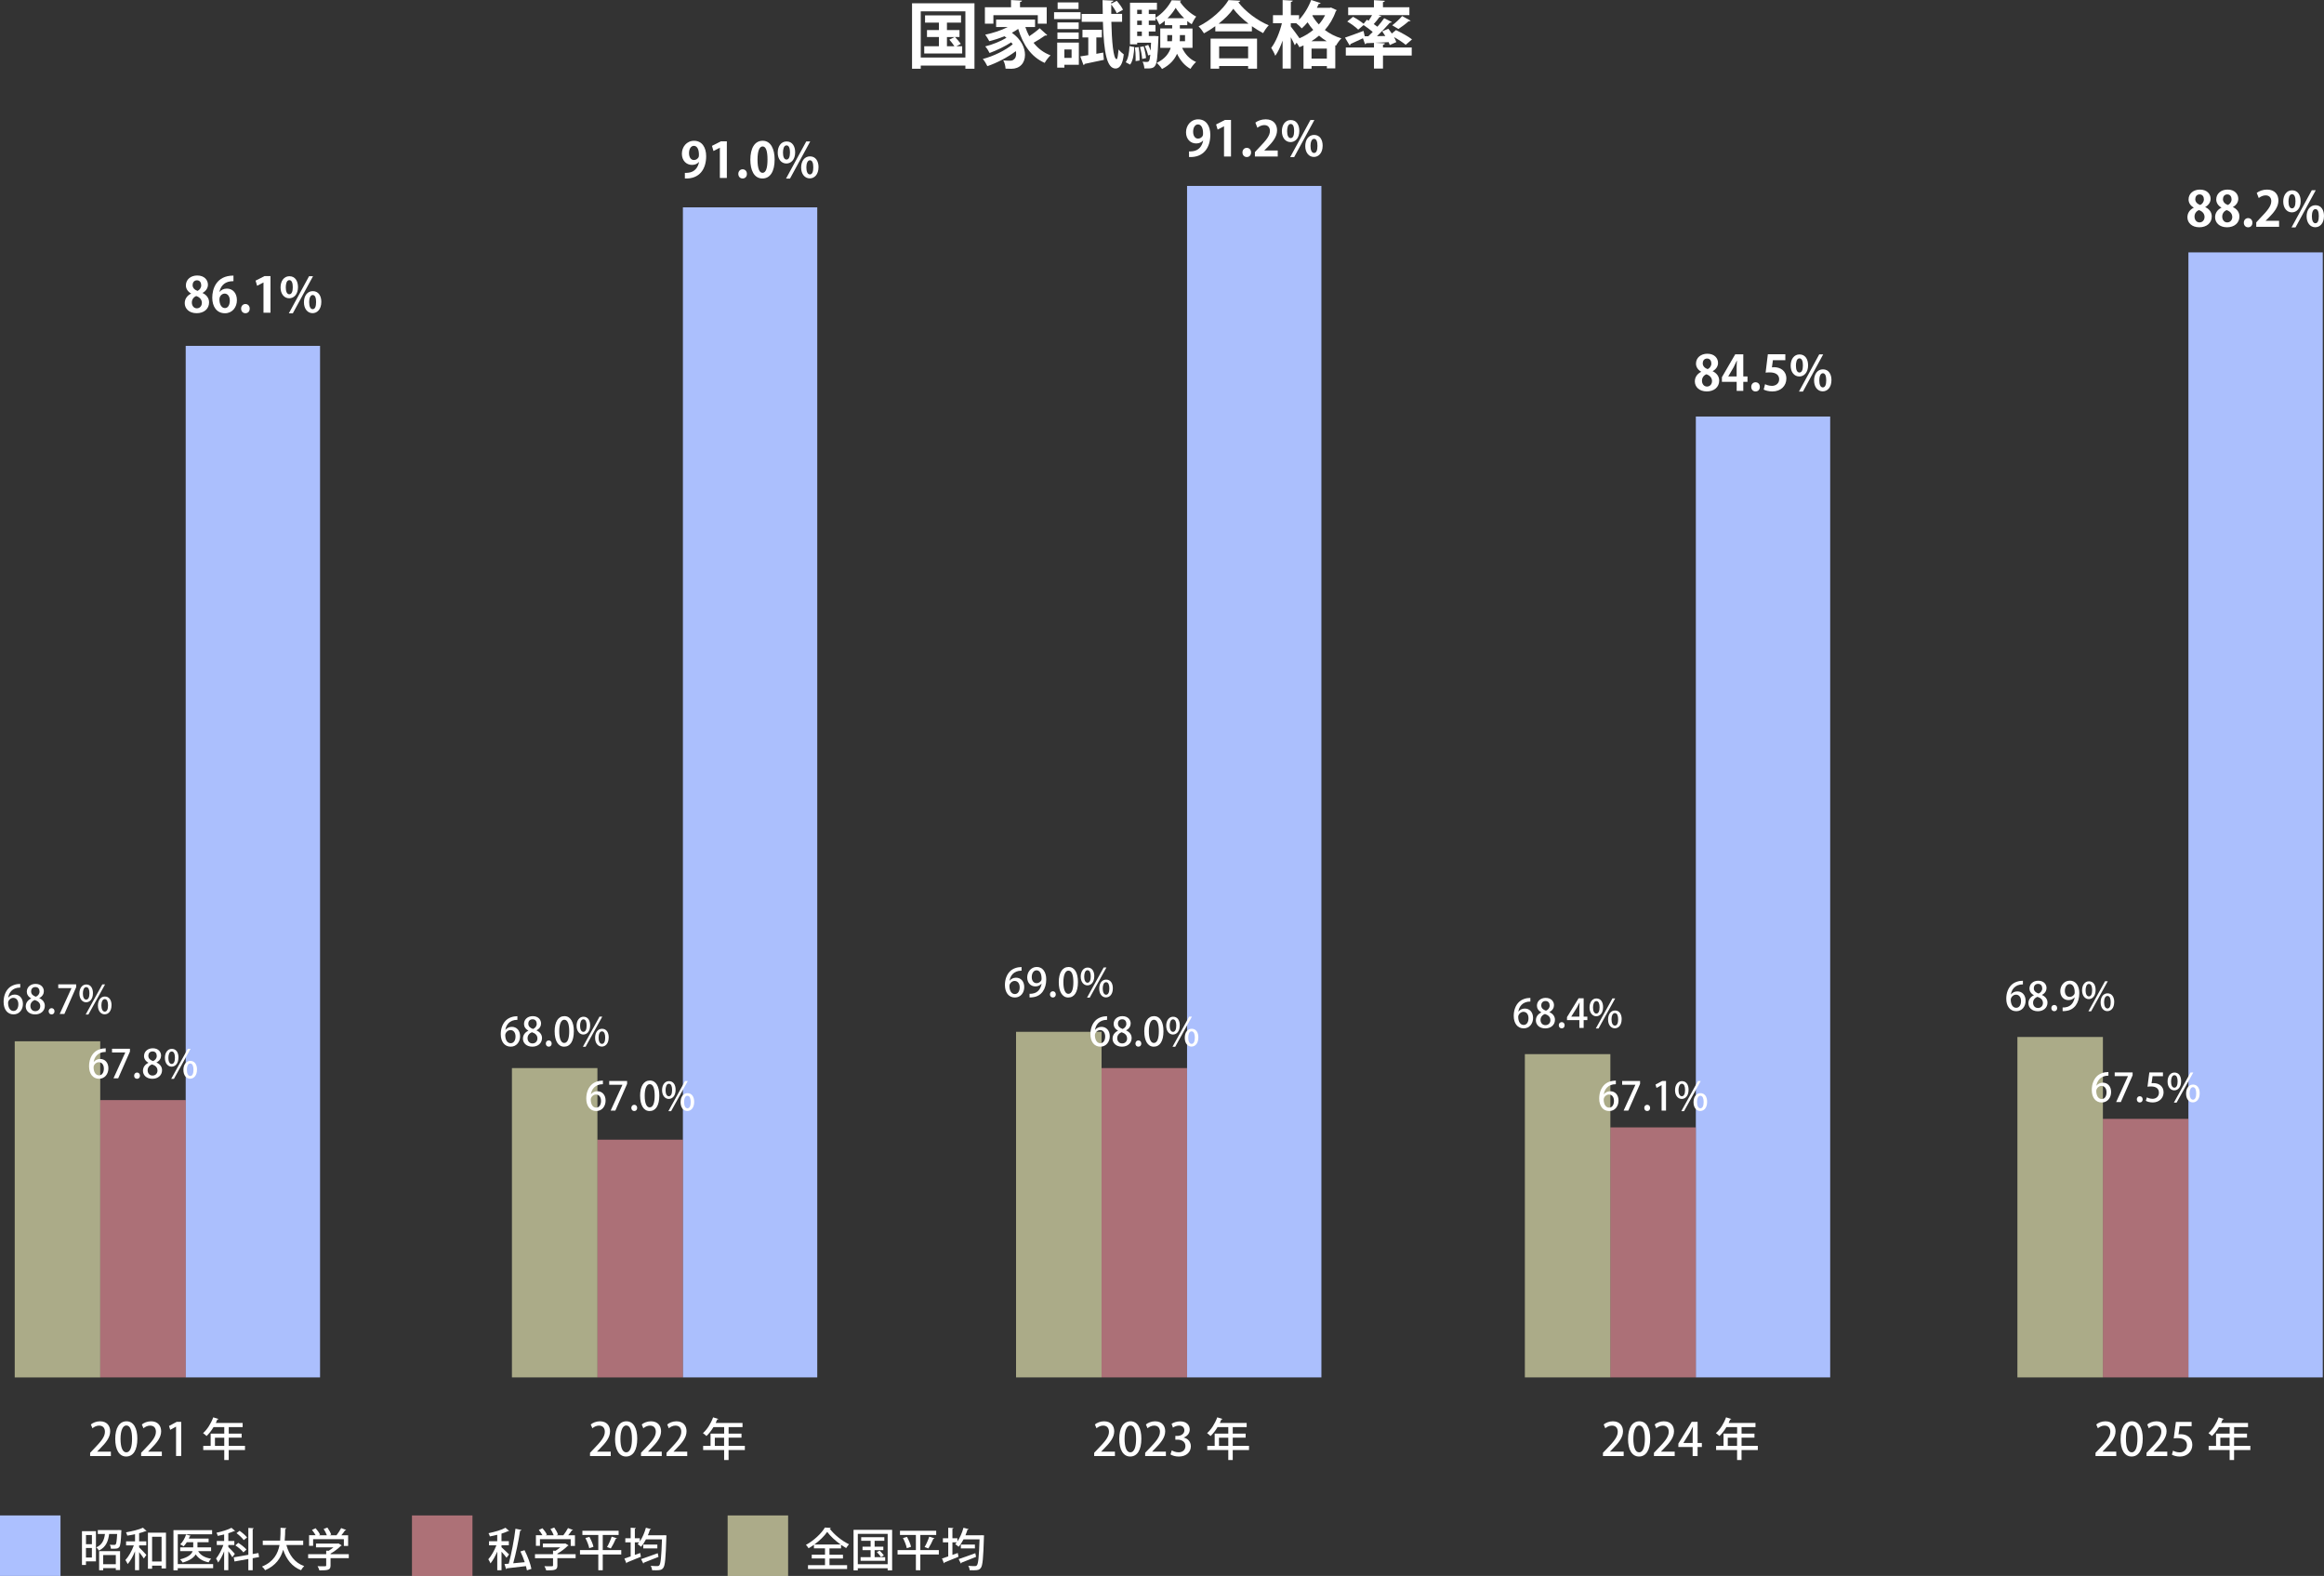 <?xml version="1.0" encoding="UTF-8"?>
<svg id="_レイヤー_2" data-name="レイヤー 2" xmlns="http://www.w3.org/2000/svg" viewBox="0 0 768.39 520.94">
  <rect x="0" y="0" width="768.39" height="520.94" fill="#333333" stroke="none"/>
  <defs>
    <style>
      .cls-1 {
        fill: #fdfcc3;
      }

      .cls-1, .cls-2 {
        opacity: .6;
      }

      .cls-3 {
        fill: #abbffd;
      }

      .cls-4 {
        fill: #fff;
      }

      .cls-5 {
        fill: #fd9aa5;
      }

      .cls-5, .cls-6 {
        isolation: isolate;
        opacity: .6;
      }

      .cls-7 {
        fill: #acc0ff;
      }

      .cls-6 {
        fill: #fcfbc2;
      }

      .cls-2 {
        fill: #ff9ba6;
      }
    </style>
  </defs>
  <g id="text">
    <g>
      <rect class="cls-3" x="723.56" y="83.43" width="44.42" height="371.89"/>
      <rect class="cls-3" x="225.79" y="68.54" width="44.42" height="386.78"/>
      <rect class="cls-3" x="61.4" y="114.33" width="44.42" height="340.99"/>
      <rect class="cls-3" x="392.48" y="61.46" width="44.42" height="393.86"/>
      <rect class="cls-3" x="560.7" y="137.69" width="44.42" height="317.63"/>
      <rect class="cls-5" x="695.29" y="369.85" width="28.27" height="85.47"/>
      <rect class="cls-5" x="197.52" y="376.74" width="28.27" height="78.59"/>
      <rect class="cls-5" x="33.14" y="363.65" width="28.27" height="91.67"/>
      <rect class="cls-5" x="364.21" y="353.07" width="28.27" height="102.25"/>
      <rect class="cls-5" x="532.44" y="372.68" width="28.27" height="82.64"/>
      <rect class="cls-6" x="667.02" y="342.79" width="28.27" height="112.53"/>
      <rect class="cls-6" x="169.26" y="353.07" width="28.27" height="102.25"/>
      <rect class="cls-6" x="4.87" y="344.21" width="28.27" height="111.12"/>
      <rect class="cls-6" x="335.94" y="341.08" width="28.27" height="114.24"/>
      <rect class="cls-6" x="504.17" y="348.46" width="28.27" height="106.86"/>
      <polygon class="cls-7" points="20 520.94 20 500.94 0 500.94 0 503.27 0 520.94 20 520.94"/>
      <polygon class="cls-1" points="260.58 520.94 260.58 500.94 240.58 500.94 240.58 503.27 240.58 520.94 260.58 520.94"/>
      <polygon class="cls-2" points="156.21 520.94 156.21 500.94 136.21 500.94 136.21 503.27 136.21 520.94 156.21 520.94"/>
      <g>
        <path class="cls-4" d="M31.72,506.16v9.97h-3.3v1.2h-1.32v-11.17h4.62ZM30.39,507.43h-1.96v3.02h1.96v-3.02ZM28.42,514.86h1.96v-3.15h-1.96v3.15ZM39.39,505.77l.76.06c-.01.12-.01.3-.04.43-.14,3.39-.3,4.7-.69,5.16-.43.5-.78.57-2.74.53-.02-.4-.17-.96-.39-1.32.63.06,1.21.06,1.47.06.24,0,.36-.03.49-.17.22-.25.36-1.17.48-3.45h-2.64c-.29,2.18-.9,4.3-3.4,5.5-.15-.33-.54-.81-.84-1.06,2.03-.93,2.61-2.56,2.85-4.44h-2.36v-1.29h6.75l.3-.02ZM32.77,519.06v-6.3h6.93v6.24h-1.41v-.64h-4.17v.71h-1.35ZM38.29,514.05h-4.17v3.03h4.17v-3.03Z"/>
        <path class="cls-4" d="M44.65,507.16c-.86.18-1.73.35-2.57.46-.06-.3-.25-.79-.42-1.09,2.02-.35,4.32-.9,5.61-1.52l1.2,1.09s-.12.06-.2.06c-.04,0-.1,0-.15-.01-.58.24-1.32.46-2.12.67v2.69h2.37v1.33h-2.37v.66c.63.6,2.06,2.1,2.4,2.49l-.84,1.19c-.31-.51-.97-1.37-1.56-2.1v5.97h-1.36v-6.24c-.68,1.65-1.53,3.22-2.43,4.21-.15-.4-.51-.97-.75-1.32,1.07-1.14,2.15-3.06,2.79-4.86h-2.56v-1.33h2.96v-2.36ZM48.91,506.64h5.97v11.82h-1.46v-.92h-3.13v1.04h-1.38v-11.94ZM50.29,516.18h3.13v-8.18h-3.13v8.18Z"/>
        <path class="cls-4" d="M70.47,517.02v1.36h-11.7v.71h-1.42v-13.29h12.78v1.37h-11.35v9.86h11.7ZM69.79,512.76h-4.27c.78,1.35,2.22,2.17,4.29,2.49-.3.29-.68.83-.84,1.21-2-.42-3.36-1.27-4.26-2.64-.62,1.05-1.89,2.01-4.3,2.71-.18-.31-.57-.79-.87-1.06,2.78-.69,3.79-1.71,4.16-2.71h-4.12v-1.25h4.31v-1.71h-2.12c-.33.52-.69.99-1.08,1.37-.27-.23-.77-.51-1.1-.66.81-.75,1.53-2.01,1.94-3.26l1.54.44c-.06.12-.18.16-.33.15-.09.25-.2.49-.3.75h6.54v1.21h-3.69v1.71h4.51v1.25Z"/>
        <path class="cls-4" d="M75.49,511.39c.46.4,1.86,1.88,2.16,2.25l-.83,1.12c-.25-.46-.82-1.29-1.33-1.98v6.27h-1.38v-6.24c-.57,1.43-1.29,2.82-1.99,3.71-.12-.4-.45-.99-.68-1.33.88-1.02,1.83-2.85,2.42-4.47h-2.19v-1.32h2.44v-2.17c-.71.18-1.41.34-2.1.48-.07-.29-.27-.75-.44-1.04,1.8-.39,3.83-1.01,4.96-1.63l1.19,1.03c-.06.06-.12.06-.33.06-.53.24-1.18.48-1.9.71v2.56h1.99v1.32h-1.99v.68ZM85.66,514.71l-2.11.38v3.97h-1.44v-3.72l-4.58.83-.24-1.37,4.82-.84v-8.89l1.8.11c-.01.13-.12.22-.36.25v8.28l1.89-.33.22,1.34ZM78.78,510.01c.98.62,2.16,1.53,2.72,2.22l-1.02.93c-.52-.69-1.68-1.67-2.66-2.32l.96-.83ZM79.21,506.02c.89.62,1.96,1.53,2.48,2.21l-1.11.88c-.45-.67-1.5-1.65-2.38-2.31l1.02-.78Z"/>
        <path class="cls-4" d="M100.29,510.72h-5.61c.93,3.33,2.75,5.88,5.89,6.97-.34.31-.81.95-1.04,1.37-3.01-1.21-4.8-3.54-5.91-6.76-.77,2.71-2.4,5.23-5.96,6.76-.21-.39-.64-.9-1.04-1.21,3.81-1.54,5.25-4.24,5.8-7.12h-5.54v-1.47h5.75c.13-1.44.12-2.9.13-4.23l1.92.12c-.02.15-.13.26-.38.29-.02,1.19-.03,2.49-.17,3.83h6.12v1.47Z"/>
        <path class="cls-4" d="M115.32,513.75v1.32h-6.03v2.42c0,1.5-.78,1.62-3.69,1.62-.1-.4-.38-1-.6-1.38.65.03,1.29.03,1.77.03,1,0,1.08,0,1.08-.31v-2.37h-5.97v-1.32h5.97v-1.17l.81.04c.55-.33,1.1-.72,1.58-1.12h-5.76v-1.26h7.17l.24-.06,1.1.66c-.06.09-.18.13-.29.16-.82.82-2.12,1.85-3.4,2.55v.19h6.03ZM103.53,508.77v2.23h-1.34v-3.51h2.16c-.3-.55-.76-1.23-1.2-1.76l1.21-.55c.57.63,1.2,1.52,1.46,2.12l-.41.2h2.66c-.23-.63-.65-1.46-1.07-2.08l1.25-.47c.51.72,1.05,1.68,1.24,2.34l-.52.21h2.29c.55-.71,1.17-1.65,1.54-2.38,1.49.54,1.58.58,1.65.63-.06.12-.18.17-.38.15-.31.48-.76,1.07-1.21,1.61h2.24v3.51h-1.41v-2.23h-10.17Z"/>
        <path class="cls-4" d="M165.82,511.47c.54.46,2.13,2,2.5,2.37l-.85,1.09c-.33-.48-1.04-1.32-1.65-1.99v6.12h-1.41v-6.16c-.65,1.5-1.46,2.96-2.24,3.9-.13-.4-.48-1-.72-1.36.97-1.07,2.05-2.96,2.68-4.62h-2.44v-1.35h2.71v-2.12c-.81.2-1.63.39-2.43.54-.08-.3-.27-.78-.45-1.07,2.04-.42,4.34-1.08,5.61-1.8l1.21,1.05c-.06.06-.13.06-.34.06-.6.29-1.35.57-2.19.83v2.5h2.43v1.35h-2.43v.66ZM173.43,512.44c1.01,1.98,1.98,4.53,2.27,6.17l-1.48.48c-.08-.4-.18-.88-.32-1.39-2.37.29-4.75.57-6.32.74-.03.15-.13.22-.25.25l-.53-1.68c.42-.03.88-.07,1.41-.11.87-3.2,1.79-7.93,2.22-11.56l1.98.4c-.04.15-.22.26-.45.3-.5,3.29-1.41,7.61-2.27,10.72,1.19-.11,2.5-.24,3.81-.36-.41-1.2-.9-2.46-1.43-3.55l1.35-.41Z"/>
        <path class="cls-4" d="M190.32,513.75v1.32h-6.03v2.42c0,1.5-.78,1.62-3.69,1.62-.1-.4-.38-1-.6-1.38.65.03,1.29.03,1.77.03,1,0,1.08,0,1.08-.31v-2.37h-5.97v-1.32h5.97v-1.17l.81.04c.55-.33,1.1-.72,1.58-1.12h-5.76v-1.26h7.17l.24-.06,1.1.66c-.06.09-.18.13-.29.16-.82.82-2.12,1.85-3.4,2.55v.19h6.03ZM178.53,508.77v2.23h-1.34v-3.51h2.16c-.3-.55-.76-1.23-1.2-1.76l1.21-.55c.57.63,1.2,1.52,1.46,2.12l-.41.2h2.66c-.23-.63-.65-1.46-1.07-2.08l1.25-.47c.51.72,1.05,1.68,1.24,2.34l-.52.21h2.29c.55-.71,1.17-1.65,1.54-2.38,1.49.54,1.58.58,1.65.63-.06.12-.18.17-.38.15-.31.48-.76,1.07-1.21,1.61h2.24v3.51h-1.41v-2.23h-10.17Z"/>
        <path class="cls-4" d="M205.41,512.41v1.44h-6.12v5.21h-1.47v-5.21h-6.06v-1.44h6.06v-5.01h-5.26v-1.39h11.98v1.39h-5.25v5.01h6.12ZM194.82,511.78c-.16-.88-.71-2.29-1.27-3.36l1.32-.39c.59,1.04,1.17,2.39,1.35,3.29l-1.4.46ZM203.98,508.51c-.04.11-.18.17-.38.17-.41.97-1.09,2.32-1.65,3.18,0,0-1.23-.46-1.25-.46.56-.92,1.2-2.38,1.54-3.44l1.73.55Z"/>
        <path class="cls-4" d="M219.57,507.48l.79.06c0,.13-.02.33-.04.48-.21,7.08-.42,9.52-1.04,10.29-.42.57-.84.77-2.36.77-.42,0-.87-.02-1.32-.03-.01-.42-.21-1.04-.46-1.44.99.08,1.88.08,2.29.08.24,0,.41-.06.55-.24.47-.51.69-2.78.89-8.6h-5.29c-.48.95-1.04,1.79-1.63,2.45-.26-.26-.78-.64-1.12-.86.16-.18.34-.38.51-.6h-1.44v4.15l1.77-.63.24,1.24c-1.67.71-3.45,1.43-4.59,1.88-.02.13-.11.24-.21.29l-.66-1.59c.57-.18,1.29-.42,2.07-.69v-4.65h-1.77v-1.35h1.77v-3.48l1.72.11c-.01.12-.12.21-.34.24v3.13h1.65v1.05c.84-1.23,1.56-2.89,2.01-4.53l1.71.46c-.06.12-.18.18-.38.18-.2.62-.42,1.25-.68,1.85h5.04l.31-.02ZM211.96,515.38c1.35-.44,3.48-1.2,5.51-1.95l.25,1.21c-1.75.72-3.61,1.46-4.83,1.92-.01.13-.08.24-.19.29l-.74-1.47ZM212.68,510.57h4.66v1.29h-4.66v-1.29Z"/>
        <path class="cls-4" d="M274.26,515.17v2.22h5.82v1.27h-12.93v-1.27h5.62v-2.22h-4.38v-1.24h4.38v-2.1h-3.66v-1.17c-.57.42-1.17.79-1.77,1.14-.18-.31-.57-.84-.87-1.12,2.59-1.39,5.13-3.79,6.27-5.73l1.96.11c-.04.15-.17.24-.36.26,1.45,1.98,4.09,4.08,6.37,5.16-.34.36-.67.84-.94,1.26-.56-.32-1.12-.68-1.69-1.07v1.17h-3.83v2.1h4.46v1.24h-4.46ZM277.93,510.55c-1.76-1.25-3.44-2.79-4.43-4.17-.9,1.33-2.46,2.88-4.24,4.17h8.67Z"/>
        <path class="cls-4" d="M282.21,505.71h12.76v13.39h-1.48v-.69h-9.87v.69h-1.41v-13.39ZM283.62,517.08h9.87v-10.05h-9.87v10.05ZM289.17,514.74h3.5v1.2h-8.13v-1.2h3.32v-2.32h-2.68v-1.15h2.68v-1.94h-3.12v-1.19h7.65v1.19h-3.21v1.94h2.88v1.15h-2.88v2.32ZM291.28,514.69c-.29-.45-.87-1.14-1.37-1.63l.93-.46c.5.45,1.11,1.12,1.39,1.56l-.96.54Z"/>
        <path class="cls-4" d="M310.41,512.41v1.44h-6.12v5.21h-1.47v-5.21h-6.06v-1.44h6.06v-5.01h-5.26v-1.39h11.98v1.39h-5.25v5.01h6.12ZM299.82,511.78c-.16-.88-.71-2.29-1.27-3.36l1.32-.39c.59,1.04,1.17,2.39,1.35,3.29l-1.4.46ZM308.98,508.51c-.04.11-.18.17-.38.17-.41.97-1.09,2.32-1.65,3.18,0,0-1.23-.46-1.25-.46.56-.92,1.2-2.38,1.54-3.44l1.73.55Z"/>
        <path class="cls-4" d="M324.57,507.48l.79.06c0,.13-.02.33-.04.48-.21,7.08-.42,9.52-1.04,10.29-.42.57-.84.77-2.36.77-.42,0-.87-.02-1.32-.03-.01-.42-.21-1.04-.46-1.44.99.08,1.88.08,2.29.08.24,0,.41-.06.55-.24.47-.51.69-2.78.89-8.6h-5.29c-.48.95-1.04,1.79-1.63,2.45-.26-.26-.78-.64-1.12-.86.16-.18.34-.38.51-.6h-1.44v4.15l1.77-.63.24,1.24c-1.67.71-3.45,1.43-4.59,1.88-.02.13-.11.24-.21.29l-.66-1.59c.57-.18,1.29-.42,2.07-.69v-4.65h-1.77v-1.35h1.77v-3.48l1.72.11c-.01.12-.12.21-.34.24v3.13h1.65v1.05c.84-1.23,1.56-2.89,2.01-4.53l1.71.46c-.06.12-.18.18-.38.18-.2.62-.42,1.25-.68,1.85h5.04l.31-.02ZM316.96,515.38c1.35-.44,3.48-1.2,5.51-1.95l.25,1.21c-1.75.72-3.61,1.46-4.83,1.92-.01.13-.08.24-.19.29l-.74-1.47ZM317.68,510.57h4.66v1.29h-4.66v-1.29Z"/>
      </g>
      <g>
        <path class="cls-4" d="M301.55,1.08h20.64v21.65h-3v-1.06h-14.76v1.06h-2.88V1.08ZM304.43,19.01h14.76V3.74h-14.76v15.27ZM316.21,15.29h1.92v2.4h-12.55v-2.4h4.85v-3.05h-3.94v-2.3h3.94v-2.47h-4.58v-2.38h11.9v2.38h-4.66v2.47h4.15v2.3h-1.49c.7.7,1.51,1.66,1.92,2.26l-1.46.79ZM313.09,12.24v3.05h2.47c-.41-.65-1.1-1.54-1.68-2.18l1.73-.86h-2.52Z"/>
        <path class="cls-4" d="M339.01,8.93c.36,1.08.79,2.09,1.3,3.05,1.22-.82,2.54-1.8,3.43-2.64l2.52,2.28c-.1.1-.29.14-.48.14-.07,0-.17,0-.26-.02-.94.7-2.47,1.66-3.79,2.4,1.44,1.85,3.29,3.29,5.62,4.15-.65.58-1.51,1.7-1.94,2.5-4.51-1.99-7.18-6.03-8.76-11.23-.65.46-1.34.86-2.09,1.27,3.1,2.18,4.34,4.99,4.34,7.3,0,2.76-1.75,4.61-4.51,4.61-.58,0-1.25-.02-1.92-.05-.05-.77-.26-1.9-.77-2.74.82.1,1.54.12,2.11.12s1.08-.07,1.44-.46c.46-.31.72-.96.72-1.8,0-.29-.02-.6-.1-.91-2.64,2.02-6.29,3.91-9.41,4.97-.34-.7-.94-1.75-1.51-2.38,3.43-.86,7.51-2.86,9.89-4.85-.14-.22-.31-.43-.5-.65-2.04,1.34-4.9,2.71-7.15,3.53-.31-.65-.91-1.63-1.44-2.18,2.26-.55,5.16-1.7,7.03-2.86-.22-.17-.46-.34-.7-.5-1.61.67-3.34,1.22-4.99,1.63-.29-.55-.94-1.63-1.34-2.16,2.57-.53,5.28-1.39,7.46-2.52h-3.86v-2.45h12.87v2.45h-3.19ZM328.45,5.02v2.81h-2.81V2.4h8.64V.02l3.62.19c-.02.24-.19.38-.65.46v1.73h8.83v5.42h-2.95v-2.81h-14.69Z"/>
        <path class="cls-4" d="M357.27,4.03v2.28h-8.76v-2.28h8.76ZM356.7,14.07v7.34h-4.78v.94h-2.38v-8.28h7.15ZM356.65,7.42v2.18h-7.03v-2.18h7.03ZM349.62,12.89v-2.16h7.03v2.16h-7.03ZM356.6.79v2.18h-6.91V.79h6.91ZM354.3,16.35h-2.38v2.78h2.38v-2.78ZM362.48,17.79l2.28-.41.22,2.4c-2.35.5-4.78,1.03-6.36,1.34-.02.22-.19.34-.38.38l-1.06-2.86c.77-.1,1.66-.24,2.64-.41v-5.86h-1.92v-2.52h6.41v2.52h-1.82v5.4ZM371,7.22h-3.55c.14,6.14.62,12.34,1.75,12.34.29,0,.48-1.56.65-3.22.46.62,1.25,1.32,1.7,1.63-.29,3.17-1.34,4.68-2.69,4.68-2.79,0-3.89-4.8-4.2-15.43h-7.01v-2.62h6.96c-.05-1.56-.05-3.1-.07-4.56l3.58.17c-.02.26-.22.41-.7.5v.5l1.82-.94c.77.89,1.68,2.11,2.06,2.95l-2.06,1.15c-.34-.79-1.1-1.97-1.82-2.9v3.12h3.58v2.62Z"/>
        <path class="cls-4" d="M375.03,15.55c-.12,2.21-.38,4.46-1.37,5.81l-1.46-.79c.86-1.22,1.15-3.26,1.25-5.33l1.58.31ZM379.83,4.63h2.21v2.18h-2.21v1.44h2.21v2.16h-2.21v1.49h1.37l.53-.02,1.32.1c0,.22-.02.5-.05.74-.24,6-.48,8.26-1.08,9-.53.77-1.1.98-3.55.91-.05-.7-.26-1.63-.6-2.23.65.07,1.18.07,1.49.07.26,0,.43-.05.62-.29.19-.24.34-.84.46-2.09l-.74.26c-.14-.86-.62-2.16-1.08-3.12l1.13-.38c.29.55.55,1.22.77,1.85h.02c.05-.72.1-1.56.14-2.57h-4.58v.53h-2.38V.91h8.9v2.33h-2.69v1.39ZM375.46,20.19c.02-.31.02-.65.02-1.01,0-1.1-.07-2.4-.24-3.48l1.25-.12c.19,1.1.29,2.47.29,3.58,0,.31,0,.6-.02.86l-1.3.17ZM377.53,3.24h-1.54v1.39h1.54v-1.39ZM377.53,8.26v-1.44h-1.54v1.44h1.54ZM377.53,11.91v-1.49h-1.54v1.49h1.54ZM377.63,19.49c-.05-1.06-.36-2.69-.72-3.94l1.22-.24c.38,1.25.72,2.86.79,3.89l-1.3.29ZM394.28,15.82h-3.43c.94,2.06,2.52,3.79,4.61,4.66-.6.53-1.44,1.56-1.85,2.28-1.95-1.06-3.41-2.83-4.44-4.99-.82,1.9-2.3,3.67-4.97,5.04-.36-.6-1.2-1.56-1.75-2.02,2.74-1.34,4.03-3.12,4.63-4.97h-3.46v-6.41h3.94v-1.1h-2.45v-1.44c-.55.48-1.15.94-1.75,1.3-.29-.7-.82-1.73-1.32-2.3,2.21-1.27,4.37-3.79,5.35-5.78l3.12.1c-.05.19-.19.31-.41.36,1.22,1.85,3.43,3.94,5.4,4.92-.53.67-1.1,1.75-1.49,2.54-.48-.29-.98-.65-1.46-1.06v1.37h-2.45v1.1h4.18v6.41ZM385.95,13.63h1.54c.07-.79.07-1.27.07-2.04h-1.61v2.04ZM391.52,6.02c-1.1-1.08-2.11-2.3-2.81-3.43-.6,1.08-1.56,2.33-2.69,3.43h5.5ZM391.81,11.59h-1.7c0,1.1,0,1.51-.05,2.04h1.75v-2.04Z"/>
        <path class="cls-4" d="M401.84,8.64c-1.2.86-2.47,1.68-3.77,2.38-.38-.67-1.18-1.73-1.78-2.3,4.15-2.04,8.14-5.71,9.91-8.69l3.86.22c-.07.26-.29.43-.65.48,2.33,3.12,6.46,6.14,10.08,7.63-.7.72-1.37,1.7-1.87,2.59-1.22-.65-2.47-1.42-3.7-2.28v1.7h-12.1v-1.73ZM400.26,22.71v-9.94h15.36v9.94h-2.95v-.89h-9.58v.89h-2.83ZM412.79,7.82c-2.02-1.56-3.84-3.31-5.02-4.92-1.1,1.61-2.83,3.34-4.85,4.92h9.86ZM412.67,15.34h-9.58v3.94h9.58v-3.94Z"/>
        <path class="cls-4" d="M440.1,2.5l1.87.86c-.07.17-.19.26-.31.34-.82,2.38-2.06,4.44-3.62,6.22,1.54,1.15,3.36,2.14,5.47,2.76-.58.55-1.39,1.68-1.78,2.4l-.24-.1v7.63h-2.78v-.77h-5.06v.86h-2.67v-7.68c-.46.22-.91.41-1.37.58-.19-.43-.55-.98-.91-1.49l-.6.84c-.29-.7-.79-1.68-1.32-2.64v10.35h-2.71v-9.24c-.7,1.97-1.51,3.77-2.42,5.02-.26-.79-.91-1.92-1.34-2.62,1.49-1.9,2.83-5.23,3.53-8.14h-2.95v-2.66h3.19V.02l3.34.19c-.02.24-.22.36-.62.46v4.34h2.71v1.51c1.63-1.7,3.12-4.13,4.01-6.53l3.14,1.03c-.1.17-.31.29-.65.26-.19.43-.38.86-.6,1.3h4.25l.46-.1ZM426.78,7.68v1.08c.62.74,2.38,3.17,2.88,3.89,1.63-.7,3.17-1.63,4.54-2.76-.72-.82-1.34-1.66-1.87-2.52-.62.74-1.27,1.44-1.92,2.02-.41-.48-1.22-1.25-1.82-1.7h-1.8ZM438.66,13.63c-.91-.55-1.78-1.18-2.54-1.85-.79.67-1.63,1.3-2.52,1.85h5.06ZM433.64,19.37h5.06v-3.31h-5.06v3.31ZM433.91,5.18c.55.98,1.27,1.97,2.14,2.9.82-.94,1.51-1.94,2.06-3.05h-4.1l-.1.14Z"/>
        <path class="cls-4" d="M457.88,14.35c-.02.24-.19.38-.62.43v.91h9.5v2.66h-9.5v4.32h-2.98v-4.32h-9.31v-2.66h9.31v-1.51l-2.54.1c-.05.19-.22.31-.41.34l-.7-1.97c-1.51.72-3.05,1.44-4.1,1.9,0,.22-.1.38-.29.48l-1.54-2.59c1.56-.5,3.86-1.39,6.12-2.23l.41,1.78h1.18c.48-.46.98-.94,1.46-1.44-.86-.74-2.02-1.58-3.02-2.26l-1.78,1.51c-.74-.79-2.35-1.94-3.62-2.69l1.9-1.56c1.13.6,2.62,1.56,3.5,2.3l1.1-1.34.55.34c.41-.6.82-1.25,1.15-1.85h-7.9v-2.59h8.52V.05l3.6.22c-.02.22-.19.38-.62.43v1.7h8.74v2.59h-10.25l.98.41c-.12.19-.38.24-.62.22-.48.7-1.2,1.58-1.9,2.35.43.29.86.6,1.22.86.84-.96,1.63-1.94,2.23-2.81l2.52,1.25c-.07.17-.31.24-.65.24-1.13,1.32-2.71,2.98-4.25,4.44l2.76-.05c-.34-.53-.7-1.06-1.03-1.54l2.04-.86c.38.48.77,1.03,1.15,1.58l1.37-1.13c1.73.82,4.08,2.11,5.3,3.07l-2.09,1.8c-.84-.72-2.4-1.75-3.87-2.57.34.6.6,1.18.77,1.66l-2.16.98c-.1-.29-.22-.6-.38-.96-1.51.1-3.05.14-4.39.19v.02l3.12.19ZM466.4,6.84c-.1.14-.36.22-.65.17-.86.79-2.35,1.9-3.38,2.57-.03,0-2.06-1.22-2.06-1.22,1.08-.79,2.47-2.09,3.29-3.05l2.81,1.54Z"/>
      </g>
      <g>
        <path class="cls-4" d="M664.88,328.73c.46-.57,1.18-1.01,2.13-1.01,1.57,0,2.72,1.18,2.72,3.11,0,1.82-1.16,3.44-3.09,3.44-2.08,0-3.3-1.7-3.3-4.13,0-1.91.64-3.43,1.57-4.42,1.01-1.07,2.55-1.52,3.93-1.52v1.2c-2.77,0-3.77,1.9-3.98,3.34h.03ZM668.22,330.92c0-1.27-.65-2.12-1.68-2.12-.87,0-1.72.82-1.72,1.7.03,1.53.66,2.64,1.81,2.64.99,0,1.59-.94,1.59-2.22Z"/>
        <path class="cls-4" d="M672.47,328.97c-.98-.51-1.46-1.34-1.46-2.18,0-1.56,1.26-2.6,2.9-2.6,1.87,0,2.74,1.24,2.74,2.42,0,.83-.44,1.72-1.51,2.26v.04c1.07.47,1.83,1.33,1.83,2.52,0,1.7-1.35,2.85-3.2,2.85-2,0-3.11-1.25-3.11-2.63,0-1.25.74-2.14,1.79-2.64v-.04ZM675.46,331.57c0-1.09-.73-1.7-1.79-2.05-.95.33-1.47,1.08-1.47,1.95,0,.96.62,1.74,1.62,1.74s1.64-.74,1.64-1.64ZM672.45,326.69c0,.9.64,1.43,1.56,1.74.68-.27,1.22-.91,1.22-1.69s-.39-1.51-1.37-1.51-1.42.71-1.42,1.46Z"/>
        <path class="cls-4" d="M678.23,333.24c0-.6.42-1.04.98-1.04s.96.43.96,1.04-.38,1.03-.97,1.03-.96-.45-.96-1.03Z"/>
        <path class="cls-4" d="M685.93,329.69c-.47.56-1.16.91-2.03.91-1.59,0-2.7-1.22-2.7-2.98s1.23-3.45,3.17-3.45,3.12,1.7,3.12,4.11c0,3.13-1.55,5.59-4.45,5.9-.4.06-.79.08-1.07.06v-1.21c.29.03.56,0,.96-.05,2.12-.29,2.83-2.08,3.03-3.3h-.04ZM682.71,327.54c0,1.16.6,2,1.59,2,.71,0,1.27-.42,1.56-.92.06-.13.1-.3.1-.57,0-1.61-.56-2.76-1.66-2.76-.94,0-1.59.94-1.59,2.25Z"/>
        <path class="cls-4" d="M692.88,327.24c0,2.02-1.08,3.03-2.26,3.03s-2.22-1.07-2.22-2.9.99-2.99,2.27-2.99c1.43,0,2.21,1.18,2.21,2.86ZM689.56,327.38c0,1.1.36,2,1.09,2,.77,0,1.08-.91,1.08-2.08,0-1.09-.27-2.05-1.08-2.05s-1.09,1.16-1.09,2.13ZM691.39,334.31h-.9l5.5-9.95h.91l-5.51,9.95ZM699.02,331.23c0,2.02-1.07,3.02-2.27,3.02s-2.22-1.05-2.22-2.9.98-2.99,2.29-2.99c1.43,0,2.21,1.2,2.21,2.87ZM695.68,331.31c0,1.14.38,2.05,1.11,2.05.77,0,1.08-.9,1.08-2.07,0-1.09-.27-2.07-1.08-2.07s-1.11,1.07-1.11,2.08Z"/>
      </g>
      <g>
        <path class="cls-4" d="M693.15,358.9c.46-.57,1.18-1.01,2.13-1.01,1.57,0,2.72,1.18,2.72,3.11,0,1.82-1.16,3.44-3.09,3.44-2.08,0-3.3-1.7-3.3-4.13,0-1.91.64-3.43,1.57-4.42,1.01-1.07,2.55-1.52,3.93-1.52v1.2c-2.77,0-3.77,1.9-3.98,3.34h.03ZM696.49,361.08c0-1.27-.65-2.12-1.68-2.12-.87,0-1.72.82-1.72,1.7.03,1.53.66,2.64,1.81,2.64.99,0,1.59-.94,1.59-2.22Z"/>
        <path class="cls-4" d="M699.19,354.5h5.92v.95l-3.89,8.84h-1.55l3.89-8.52v-.03h-4.37v-1.25Z"/>
        <path class="cls-4" d="M706.5,363.41c0-.6.42-1.04.98-1.04s.96.43.96,1.04-.38,1.03-.97,1.03-.96-.46-.96-1.03Z"/>
        <path class="cls-4" d="M715.14,354.5v1.25h-3.43l-.33,2.33c.2-.01.38-.04.65-.04,1.78,0,3.32,1.04,3.32,3.04,0,1.88-1.44,3.35-3.58,3.35-.96,0-1.83-.26-2.29-.55l.34-1.14c.39.22,1.1.49,1.9.49,1.11,0,2.09-.75,2.09-2.03s-.86-2.05-2.6-2.05c-.49,0-.86.03-1.18.08l.61-4.73h4.5Z"/>
        <path class="cls-4" d="M721.15,357.4c0,2.02-1.08,3.03-2.26,3.03s-2.22-1.07-2.22-2.9.99-2.99,2.27-2.99c1.43,0,2.21,1.18,2.21,2.86ZM717.82,357.55c0,1.1.36,2,1.09,2,.77,0,1.08-.91,1.08-2.08,0-1.09-.27-2.05-1.08-2.05s-1.09,1.16-1.09,2.13ZM719.66,364.48h-.9l5.5-9.95h.91l-5.51,9.95ZM727.29,361.39c0,2.02-1.07,3.02-2.28,3.02s-2.22-1.05-2.22-2.9.97-2.99,2.29-2.99c1.43,0,2.21,1.2,2.21,2.87ZM723.95,361.47c0,1.14.38,2.05,1.11,2.05.77,0,1.08-.9,1.08-2.07,0-1.09-.27-2.07-1.08-2.07s-1.11,1.07-1.11,2.08Z"/>
      </g>
      <g>
        <path class="cls-4" d="M725.32,68.61c-1.12-.62-1.71-1.63-1.71-2.66,0-2,1.65-3.28,3.75-3.28,2.4,0,3.54,1.52,3.54,3.04,0,.98-.54,2.05-1.78,2.72v.03c1.18.54,2.16,1.58,2.16,3.09,0,2.16-1.7,3.58-4.1,3.58-2.58,0-3.95-1.58-3.95-3.31,0-1.49.88-2.56,2.1-3.17v-.05ZM728.9,71.75c0-1.18-.8-1.94-1.86-2.29-.91.34-1.46,1.18-1.46,2.14,0,1.02.62,1.92,1.65,1.92s1.66-.83,1.66-1.78ZM725.83,65.84c0,.93.67,1.57,1.62,1.92.67-.27,1.23-1.02,1.23-1.84s-.4-1.66-1.41-1.66-1.44.82-1.44,1.58Z"/>
        <path class="cls-4" d="M734.47,68.61c-1.12-.62-1.71-1.63-1.71-2.66,0-2,1.65-3.28,3.75-3.28,2.4,0,3.54,1.52,3.54,3.04,0,.98-.54,2.05-1.78,2.72v.03c1.18.54,2.16,1.58,2.16,3.09,0,2.16-1.7,3.58-4.1,3.58-2.58,0-3.95-1.58-3.95-3.31,0-1.49.88-2.56,2.1-3.17v-.05ZM738.06,71.75c0-1.18-.8-1.94-1.86-2.29-.91.34-1.46,1.18-1.46,2.14,0,1.02.62,1.92,1.65,1.92s1.67-.83,1.67-1.78ZM734.98,65.84c0,.93.67,1.57,1.62,1.92.67-.27,1.23-1.02,1.23-1.84s-.4-1.66-1.41-1.66-1.44.82-1.44,1.58Z"/>
        <path class="cls-4" d="M741.88,73.62c0-.88.61-1.52,1.42-1.52s1.42.61,1.42,1.52-.56,1.52-1.42,1.52-1.42-.66-1.42-1.52Z"/>
        <path class="cls-4" d="M753.56,74.97h-7.57v-1.46l1.34-1.44c2.29-2.37,3.63-3.92,3.63-5.55,0-1.06-.56-1.94-1.89-1.94-.88,0-1.7.46-2.26.88l-.66-1.7c.75-.58,2-1.09,3.39-1.09,2.59,0,3.78,1.65,3.78,3.62,0,2.15-1.46,3.91-3.22,5.68l-1.01.99v.03h4.45v1.97Z"/>
        <path class="cls-4" d="M760.68,66.47c0,2.48-1.39,3.73-2.9,3.73-1.68,0-2.87-1.44-2.87-3.59s1.15-3.7,2.93-3.7c1.92,0,2.83,1.63,2.83,3.55ZM756.65,66.64c0,1.31.38,2.24,1.17,2.24s1.14-.93,1.14-2.34c0-1.3-.29-2.34-1.14-2.34-.99,0-1.17,1.49-1.17,2.43ZM758.97,75.17h-1.31l6.69-12.28h1.31l-6.69,12.28ZM768.39,71.37c0,2.5-1.38,3.75-2.88,3.75-1.68,0-2.87-1.46-2.87-3.6s1.15-3.68,2.93-3.68c1.92,0,2.82,1.63,2.82,3.54ZM764.38,71.46c0,1.38.38,2.34,1.17,2.34s1.12-.94,1.12-2.34c0-1.3-.27-2.34-1.12-2.34s-1.17,1.22-1.17,2.34Z"/>
      </g>
      <g>
        <path class="cls-4" d="M699.72,481.31h-6.87v-1.07l1.19-1.24c2.38-2.45,3.7-4,3.7-5.7,0-1.1-.52-2.05-1.95-2.05-.87,0-1.65.46-2.17.88l-.53-1.25c.69-.57,1.79-1.05,3.04-1.05,2.32,0,3.34,1.57,3.34,3.29,0,2.07-1.41,3.79-3.38,5.77l-.93.95v.03h4.54v1.44Z"/>
        <path class="cls-4" d="M701.14,475.68c0-3.69,1.39-5.85,3.74-5.85s3.58,2.31,3.58,5.73c0,3.83-1.38,5.91-3.71,5.91s-3.62-2.32-3.62-5.79ZM706.71,475.62c0-2.69-.57-4.41-1.89-4.41-1.14,0-1.92,1.59-1.92,4.41s.69,4.46,1.89,4.46c1.47,0,1.92-2.12,1.92-4.46Z"/>
        <path class="cls-4" d="M716.58,481.31h-6.87v-1.07l1.18-1.24c2.38-2.45,3.71-4,3.71-5.7,0-1.1-.53-2.05-1.95-2.05-.87,0-1.65.46-2.18.88l-.52-1.25c.69-.57,1.78-1.05,3.04-1.05,2.33,0,3.35,1.57,3.35,3.29,0,2.07-1.41,3.79-3.38,5.77l-.93.95v.03h4.54v1.44Z"/>
        <path class="cls-4" d="M724.62,470.01v1.44h-3.96l-.38,2.69c.22-.02.44-.04.75-.04,2.05,0,3.82,1.2,3.82,3.51,0,2.17-1.66,3.87-4.12,3.87-1.11,0-2.11-.3-2.64-.63l.39-1.32c.45.25,1.27.57,2.19.57,1.27,0,2.41-.87,2.41-2.34s-.99-2.37-3-2.37c-.57,0-.99.03-1.37.09l.71-5.46h5.19Z"/>
        <path class="cls-4" d="M744.04,477.95v1.38h-5.38v3.31h-1.47v-3.31h-6.94v-1.38h2.45v-4.04h4.5v-2.15h-3.55c-.69,1.14-1.48,2.18-2.31,2.94-.27-.27-.79-.72-1.16-.96,1.37-1.17,2.64-3.2,3.36-5.22l1.74.54c-.04.12-.18.2-.38.17-.15.39-.33.78-.51,1.15h8.88v1.38h-4.6v2.15h4.26v1.33h-4.26v2.7h5.38ZM734.11,477.95h3.07v-2.7h-3.07v2.7Z"/>
      </g>
      <g>
        <path class="cls-4" d="M167.11,340.45c.46-.57,1.18-1.01,2.13-1.01,1.57,0,2.72,1.18,2.72,3.11,0,1.82-1.16,3.44-3.09,3.44-2.08,0-3.3-1.7-3.3-4.13,0-1.91.64-3.43,1.57-4.42,1.01-1.07,2.55-1.52,3.93-1.52v1.2c-2.77,0-3.77,1.9-3.98,3.34h.03ZM170.45,342.63c0-1.27-.65-2.12-1.68-2.12-.87,0-1.72.82-1.72,1.7.03,1.53.66,2.64,1.81,2.64.99,0,1.59-.94,1.59-2.22Z"/>
        <path class="cls-4" d="M174.71,340.68c-.98-.51-1.46-1.34-1.46-2.18,0-1.56,1.26-2.6,2.9-2.6,1.87,0,2.74,1.24,2.74,2.42,0,.83-.44,1.72-1.51,2.26v.04c1.07.47,1.83,1.33,1.83,2.52,0,1.7-1.35,2.85-3.2,2.85-2,0-3.11-1.25-3.11-2.63,0-1.25.74-2.14,1.79-2.64v-.04ZM177.69,343.28c0-1.09-.73-1.7-1.79-2.05-.95.33-1.47,1.08-1.47,1.95,0,.96.62,1.74,1.62,1.74s1.64-.74,1.64-1.64ZM174.68,338.4c0,.9.64,1.43,1.56,1.74.68-.27,1.22-.91,1.22-1.69s-.39-1.51-1.37-1.51-1.42.71-1.42,1.46Z"/>
        <path class="cls-4" d="M180.46,344.96c0-.6.42-1.04.98-1.04s.96.43.96,1.04-.38,1.03-.97,1.03-.96-.45-.96-1.03Z"/>
        <path class="cls-4" d="M183.38,340.97c0-3.2,1.21-5.07,3.24-5.07s3.11,2,3.11,4.97c0,3.32-1.2,5.12-3.21,5.12s-3.13-2.01-3.13-5.02ZM188.2,340.91c0-2.33-.49-3.82-1.64-3.82-.99,0-1.66,1.38-1.66,3.82s.6,3.86,1.64,3.86c1.27,0,1.66-1.83,1.66-3.86Z"/>
        <path class="cls-4" d="M195.12,338.95c0,2.02-1.08,3.03-2.26,3.03s-2.22-1.07-2.22-2.9.99-2.99,2.27-2.99c1.43,0,2.21,1.18,2.21,2.86ZM191.79,339.09c0,1.1.36,2,1.09,2,.77,0,1.08-.91,1.08-2.08,0-1.09-.27-2.05-1.08-2.05s-1.09,1.16-1.09,2.13ZM193.62,346.02h-.9l5.5-9.95h.91l-5.51,9.95ZM201.25,342.94c0,2.02-1.07,3.02-2.27,3.02s-2.22-1.05-2.22-2.9.98-2.99,2.29-2.99c1.43,0,2.21,1.2,2.21,2.87ZM197.91,343.02c0,1.14.38,2.05,1.11,2.05.77,0,1.08-.9,1.08-2.07,0-1.09-.27-2.07-1.08-2.07s-1.11,1.07-1.11,2.08Z"/>
      </g>
      <g>
        <path class="cls-4" d="M195.38,361.73c.46-.57,1.18-1.01,2.13-1.01,1.57,0,2.72,1.18,2.72,3.11,0,1.82-1.16,3.44-3.09,3.44-2.08,0-3.3-1.7-3.3-4.13,0-1.91.64-3.43,1.57-4.42,1.01-1.07,2.55-1.52,3.93-1.52v1.2c-2.77,0-3.77,1.9-3.98,3.34h.03ZM198.72,363.92c0-1.27-.65-2.12-1.68-2.12-.87,0-1.72.82-1.72,1.7.03,1.53.66,2.64,1.81,2.64.99,0,1.59-.94,1.59-2.22Z"/>
        <path class="cls-4" d="M201.42,357.34h5.92v.95l-3.89,8.84h-1.55l3.89-8.52v-.03h-4.37v-1.25Z"/>
        <path class="cls-4" d="M208.73,366.24c0-.6.42-1.04.98-1.04s.96.43.96,1.04-.38,1.03-.97,1.03-.96-.46-.96-1.03Z"/>
        <path class="cls-4" d="M211.64,362.25c0-3.2,1.21-5.07,3.24-5.07s3.11,2,3.11,4.97c0,3.32-1.2,5.12-3.21,5.12s-3.13-2.01-3.13-5.02ZM216.46,362.2c0-2.33-.49-3.82-1.64-3.82-.99,0-1.66,1.38-1.66,3.82s.6,3.86,1.64,3.86c1.27,0,1.66-1.83,1.66-3.86Z"/>
        <path class="cls-4" d="M223.38,360.24c0,2.02-1.08,3.03-2.26,3.03s-2.22-1.07-2.22-2.9.99-2.99,2.27-2.99c1.43,0,2.21,1.18,2.21,2.86ZM220.05,360.38c0,1.1.36,2,1.09,2,.77,0,1.08-.91,1.08-2.08,0-1.09-.27-2.05-1.08-2.05s-1.09,1.16-1.09,2.13ZM221.89,367.31h-.9l5.5-9.95h.91l-5.51,9.95ZM229.52,364.23c0,2.02-1.07,3.02-2.28,3.02s-2.22-1.05-2.22-2.9.97-2.99,2.29-2.99c1.43,0,2.21,1.2,2.21,2.87ZM226.18,364.31c0,1.14.38,2.05,1.11,2.05.77,0,1.08-.9,1.08-2.07,0-1.09-.27-2.07-1.08-2.07s-1.11,1.07-1.11,2.08Z"/>
      </g>
      <g>
        <path class="cls-4" d="M231.07,53.56c-.51.58-1.26.95-2.27.95-1.87,0-3.35-1.42-3.35-3.68s1.57-4.29,4.03-4.29c2.64,0,4,2.21,4,5.11,0,4.19-2.18,7.57-7.04,7.35v-1.86c.37.03.61,0,1.17-.05,2-.21,3.15-1.66,3.51-3.5l-.05-.02ZM227.81,50.61c0,1.42.67,2.29,1.63,2.29.72,0,1.26-.45,1.52-.91.1-.18.13-.42.13-.88,0-1.62-.54-2.9-1.68-2.9-.96,0-1.6,1.02-1.6,2.4Z"/>
        <path class="cls-4" d="M238.01,58.82v-9.99h-.03l-2.08,1.09-.51-1.7,2.95-1.5h1.98v12.1h-2.3Z"/>
        <path class="cls-4" d="M244.11,57.48c0-.88.61-1.52,1.42-1.52s1.42.61,1.42,1.52-.56,1.52-1.42,1.52-1.42-.66-1.42-1.52Z"/>
        <path class="cls-4" d="M248.09,52.8c0-3.68,1.36-6.27,4.08-6.27s3.95,2.82,3.95,6.18c0,4-1.49,6.29-4.03,6.29-2.82,0-4-2.82-4-6.19ZM252.13,57.13c1.09,0,1.63-1.54,1.63-4.37s-.5-4.35-1.62-4.35c-1.03,0-1.68,1.47-1.68,4.35s.59,4.37,1.65,4.37h.02Z"/>
        <path class="cls-4" d="M262.91,50.32c0,2.48-1.39,3.73-2.9,3.73-1.68,0-2.87-1.44-2.87-3.59s1.15-3.7,2.93-3.7c1.92,0,2.83,1.63,2.83,3.55ZM258.88,50.5c0,1.31.38,2.24,1.17,2.24s1.14-.93,1.14-2.34c0-1.3-.29-2.34-1.14-2.34-.99,0-1.17,1.49-1.17,2.43ZM261.2,59.03h-1.31l6.69-12.28h1.31l-6.69,12.28ZM270.63,55.22c0,2.5-1.38,3.75-2.88,3.75-1.68,0-2.87-1.46-2.87-3.6s1.15-3.68,2.93-3.68c1.92,0,2.82,1.63,2.82,3.54ZM266.61,55.32c0,1.38.38,2.34,1.17,2.34s1.12-.94,1.12-2.34c0-1.3-.27-2.34-1.12-2.34s-1.17,1.22-1.17,2.34Z"/>
      </g>
      <g>
        <path class="cls-4" d="M201.95,481.31h-6.87v-1.07l1.19-1.24c2.38-2.45,3.7-4,3.7-5.7,0-1.1-.52-2.05-1.95-2.05-.87,0-1.65.46-2.17.88l-.53-1.25c.69-.57,1.79-1.05,3.04-1.05,2.32,0,3.34,1.57,3.34,3.29,0,2.07-1.41,3.79-3.38,5.77l-.93.95v.03h4.54v1.44Z"/>
        <path class="cls-4" d="M203.37,475.68c0-3.69,1.39-5.85,3.74-5.85s3.58,2.31,3.58,5.73c0,3.83-1.38,5.91-3.71,5.91s-3.62-2.32-3.62-5.79ZM208.94,475.62c0-2.69-.57-4.41-1.89-4.41-1.14,0-1.92,1.59-1.92,4.41s.69,4.46,1.89,4.46c1.47,0,1.92-2.12,1.92-4.46Z"/>
        <path class="cls-4" d="M218.81,481.31h-6.87v-1.07l1.18-1.24c2.38-2.45,3.71-4,3.71-5.7,0-1.1-.53-2.05-1.95-2.05-.87,0-1.65.46-2.18.88l-.52-1.25c.69-.57,1.78-1.05,3.04-1.05,2.33,0,3.35,1.57,3.35,3.29,0,2.07-1.41,3.79-3.38,5.77l-.93.95v.03h4.54v1.44Z"/>
        <path class="cls-4" d="M227.24,481.31h-6.87v-1.07l1.18-1.24c2.38-2.45,3.7-4,3.7-5.7,0-1.1-.52-2.05-1.95-2.05-.87,0-1.65.46-2.17.88l-.52-1.25c.69-.57,1.78-1.05,3.04-1.05,2.33,0,3.34,1.57,3.34,3.29,0,2.07-1.41,3.79-3.38,5.77l-.93.95v.03h4.54v1.44Z"/>
        <path class="cls-4" d="M246.27,477.95v1.38h-5.38v3.31h-1.47v-3.31h-6.94v-1.38h2.45v-4.04h4.5v-2.15h-3.55c-.69,1.14-1.48,2.18-2.31,2.94-.27-.27-.79-.72-1.16-.96,1.37-1.17,2.64-3.2,3.36-5.22l1.74.54c-.04.12-.18.2-.38.17-.15.39-.33.78-.51,1.15h8.88v1.38h-4.6v2.15h4.26v1.33h-4.26v2.7h5.38ZM236.34,477.95h3.07v-2.7h-3.07v2.7Z"/>
      </g>
      <g>
        <path class="cls-4" d="M36.67,481.31h-6.87v-1.07l1.18-1.24c2.38-2.45,3.71-4,3.71-5.7,0-1.1-.53-2.05-1.95-2.05-.87,0-1.65.46-2.18.88l-.52-1.25c.69-.57,1.78-1.05,3.04-1.05,2.33,0,3.35,1.57,3.35,3.29,0,2.07-1.41,3.79-3.38,5.77l-.93.95v.03h4.54v1.44Z"/>
        <path class="cls-4" d="M38.1,475.68c0-3.69,1.39-5.85,3.73-5.85s3.58,2.31,3.58,5.73c0,3.83-1.38,5.91-3.7,5.91s-3.61-2.32-3.61-5.79ZM43.66,475.62c0-2.69-.57-4.41-1.89-4.41-1.14,0-1.92,1.59-1.92,4.41s.69,4.46,1.89,4.46c1.47,0,1.92-2.12,1.92-4.46Z"/>
        <path class="cls-4" d="M53.53,481.31h-6.87v-1.07l1.19-1.24c2.38-2.45,3.7-4,3.7-5.7,0-1.1-.52-2.05-1.95-2.05-.87,0-1.65.46-2.17.88l-.53-1.25c.69-.57,1.79-1.05,3.04-1.05,2.32,0,3.34,1.57,3.34,3.29,0,2.07-1.41,3.79-3.38,5.77l-.93.95v.03h4.54v1.44Z"/>
        <path class="cls-4" d="M58.21,481.31v-9.71h-.03l-1.9,1.05-.39-1.28,2.55-1.37h1.47v11.29h-1.69Z"/>
        <path class="cls-4" d="M81,477.95v1.38h-5.38v3.31h-1.47v-3.31h-6.95v-1.38h2.45v-4.04h4.5v-2.15h-3.55c-.69,1.14-1.49,2.18-2.31,2.94-.27-.27-.79-.72-1.15-.96,1.36-1.17,2.64-3.2,3.36-5.22l1.74.54c-.04.12-.18.2-.38.17-.15.39-.33.78-.51,1.15h8.88v1.38h-4.6v2.15h4.26v1.33h-4.26v2.7h5.38ZM71.07,477.95h3.08v-2.7h-3.08v2.7Z"/>
      </g>
      <g>
        <path class="cls-4" d="M2.73,329.78c.46-.57,1.18-1.01,2.13-1.01,1.57,0,2.72,1.18,2.72,3.11,0,1.82-1.16,3.44-3.09,3.44-2.08,0-3.3-1.7-3.3-4.13,0-1.91.64-3.43,1.57-4.42,1.01-1.07,2.55-1.52,3.93-1.52v1.2c-2.77,0-3.77,1.9-3.98,3.34h.03ZM6.07,331.97c0-1.27-.65-2.12-1.68-2.12-.87,0-1.72.82-1.72,1.7.03,1.53.66,2.64,1.81,2.64.99,0,1.59-.94,1.59-2.22Z"/>
        <path class="cls-4" d="M10.32,330.02c-.98-.51-1.46-1.34-1.46-2.18,0-1.56,1.26-2.6,2.9-2.6,1.87,0,2.74,1.24,2.74,2.42,0,.83-.44,1.72-1.51,2.26v.04c1.07.47,1.83,1.33,1.83,2.52,0,1.7-1.35,2.85-3.2,2.85-2,0-3.11-1.25-3.11-2.63,0-1.25.74-2.14,1.79-2.64v-.04ZM13.31,332.62c0-1.09-.73-1.7-1.79-2.05-.95.33-1.47,1.08-1.47,1.95,0,.96.62,1.74,1.62,1.74s1.64-.74,1.64-1.64ZM10.29,327.74c0,.9.64,1.43,1.56,1.74.68-.27,1.22-.91,1.22-1.69s-.39-1.51-1.37-1.51-1.42.71-1.42,1.46Z"/>
        <path class="cls-4" d="M16.08,334.3c0-.6.42-1.04.98-1.04s.96.43.96,1.04-.38,1.03-.97,1.03-.96-.45-.96-1.03Z"/>
        <path class="cls-4" d="M19.26,325.39h5.92v.95l-3.89,8.84h-1.55l3.89-8.52v-.03h-4.37v-1.25Z"/>
        <path class="cls-4" d="M30.73,328.29c0,2.02-1.08,3.03-2.26,3.03s-2.22-1.07-2.22-2.9.99-2.99,2.27-2.99c1.43,0,2.21,1.18,2.21,2.86ZM27.4,328.43c0,1.1.36,2,1.09,2,.77,0,1.08-.91,1.08-2.08,0-1.09-.27-2.05-1.08-2.05s-1.09,1.16-1.09,2.13ZM29.23,335.36h-.9l5.5-9.95h.91l-5.51,9.95ZM36.87,332.28c0,2.02-1.07,3.02-2.27,3.02s-2.22-1.05-2.22-2.9.98-2.99,2.29-2.99c1.43,0,2.21,1.2,2.21,2.87ZM33.53,332.36c0,1.14.38,2.05,1.11,2.05.77,0,1.08-.9,1.08-2.07,0-1.09-.27-2.07-1.08-2.07s-1.11,1.07-1.11,2.08Z"/>
      </g>
      <g>
        <path class="cls-4" d="M30.99,351.06c.46-.57,1.18-1.01,2.13-1.01,1.57,0,2.72,1.18,2.72,3.11,0,1.82-1.16,3.44-3.09,3.44-2.08,0-3.3-1.7-3.3-4.13,0-1.91.64-3.43,1.57-4.42,1.01-1.07,2.55-1.52,3.93-1.52v1.2c-2.77,0-3.77,1.9-3.98,3.34h.03ZM34.34,353.25c0-1.27-.65-2.12-1.68-2.12-.87,0-1.72.82-1.72,1.7.03,1.53.66,2.64,1.81,2.64.99,0,1.59-.94,1.59-2.22Z"/>
        <path class="cls-4" d="M37.04,346.67h5.92v.95l-3.89,8.84h-1.55l3.89-8.52v-.03h-4.37v-1.25Z"/>
        <path class="cls-4" d="M44.35,355.58c0-.6.42-1.04.97-1.04s.96.43.96,1.04-.38,1.03-.98,1.03-.96-.46-.96-1.03Z"/>
        <path class="cls-4" d="M49.08,351.3c-.97-.51-1.46-1.34-1.46-2.18,0-1.56,1.26-2.6,2.9-2.6,1.87,0,2.74,1.24,2.74,2.42,0,.83-.44,1.72-1.51,2.26v.04c1.07.47,1.83,1.33,1.83,2.52,0,1.7-1.35,2.85-3.2,2.85-2,0-3.11-1.25-3.11-2.63,0-1.25.74-2.14,1.79-2.64v-.04ZM52.07,353.9c0-1.09-.73-1.7-1.79-2.05-.95.33-1.47,1.08-1.47,1.95,0,.96.62,1.74,1.62,1.74s1.64-.74,1.64-1.64ZM49.05,349.02c0,.9.64,1.43,1.56,1.74.68-.27,1.22-.91,1.22-1.69s-.39-1.51-1.37-1.51-1.42.71-1.42,1.46Z"/>
        <path class="cls-4" d="M59,349.57c0,2.02-1.08,3.03-2.26,3.03s-2.22-1.07-2.22-2.9.99-2.99,2.28-2.99c1.43,0,2.21,1.18,2.21,2.86ZM55.67,349.71c0,1.1.36,2,1.09,2,.77,0,1.08-.91,1.08-2.08,0-1.09-.27-2.05-1.08-2.05s-1.09,1.16-1.09,2.13ZM57.5,356.64h-.9l5.5-9.95h.91l-5.51,9.95ZM65.13,353.56c0,2.02-1.07,3.02-2.27,3.02s-2.22-1.05-2.22-2.9.98-2.99,2.29-2.99c1.43,0,2.21,1.2,2.21,2.87ZM61.79,353.64c0,1.14.38,2.05,1.1,2.05.77,0,1.08-.9,1.08-2.07,0-1.09-.27-2.07-1.08-2.07s-1.1,1.07-1.1,2.08Z"/>
      </g>
      <g>
        <path class="cls-4" d="M63.17,97.01c-1.12-.62-1.71-1.63-1.71-2.66,0-2,1.65-3.28,3.75-3.28,2.4,0,3.54,1.52,3.54,3.04,0,.98-.54,2.05-1.78,2.72v.03c1.18.54,2.16,1.58,2.16,3.09,0,2.16-1.7,3.58-4.1,3.58-2.58,0-3.95-1.58-3.95-3.31,0-1.49.88-2.56,2.1-3.17v-.05ZM66.75,100.15c0-1.18-.8-1.94-1.86-2.29-.91.34-1.46,1.18-1.46,2.14,0,1.02.62,1.92,1.65,1.92s1.66-.83,1.66-1.78ZM63.68,94.24c0,.93.67,1.57,1.62,1.92.67-.27,1.23-1.02,1.23-1.84s-.4-1.66-1.41-1.66-1.44.82-1.44,1.58Z"/>
        <path class="cls-4" d="M72.62,96.47c.53-.64,1.36-1.07,2.4-1.07,1.87,0,3.31,1.42,3.31,3.84,0,2.29-1.49,4.31-3.94,4.31-2.74,0-4.21-2.19-4.21-5.15,0-2.77,1.25-7.3,7.01-7.3v1.83c-.3,0-.64.03-1.04.08-2.22.3-3.28,1.87-3.59,3.47h.05ZM75.98,99.35c0-1.26-.61-2.3-1.71-2.3-.7,0-1.73.61-1.73,1.97.03,1.57.67,2.82,1.84,2.82,1.04,0,1.6-1.12,1.6-2.48Z"/>
        <path class="cls-4" d="M79.72,102.02c0-.88.61-1.52,1.42-1.52s1.42.61,1.42,1.52-.56,1.52-1.42,1.52-1.42-.66-1.42-1.52Z"/>
        <path class="cls-4" d="M87.12,103.37v-9.99h-.03l-2.08,1.09-.51-1.7,2.95-1.5h1.98v12.1h-2.3Z"/>
        <path class="cls-4" d="M98.53,94.87c0,2.48-1.39,3.73-2.9,3.73-1.68,0-2.87-1.44-2.87-3.59s1.15-3.7,2.93-3.7c1.92,0,2.83,1.63,2.83,3.55ZM94.49,95.04c0,1.31.38,2.24,1.17,2.24s1.14-.93,1.14-2.34c0-1.3-.29-2.34-1.14-2.34-.99,0-1.17,1.49-1.17,2.43ZM96.81,103.58h-1.31l6.69-12.28h1.31l-6.69,12.28ZM106.24,99.77c0,2.5-1.38,3.75-2.88,3.75-1.68,0-2.87-1.46-2.87-3.6s1.15-3.68,2.93-3.68c1.92,0,2.82,1.63,2.82,3.54ZM102.22,99.86c0,1.38.38,2.34,1.17,2.34s1.12-.94,1.12-2.34c0-1.3-.27-2.34-1.12-2.34s-1.17,1.22-1.17,2.34Z"/>
      </g>
      <g>
        <path class="cls-4" d="M333.8,324.2c.46-.57,1.18-1.01,2.13-1.01,1.57,0,2.72,1.18,2.72,3.11,0,1.82-1.16,3.44-3.09,3.44-2.08,0-3.3-1.7-3.3-4.13,0-1.91.64-3.43,1.57-4.42,1.01-1.07,2.55-1.52,3.93-1.52v1.2c-2.77,0-3.77,1.9-3.98,3.34h.03ZM337.14,326.38c0-1.27-.65-2.12-1.68-2.12-.87,0-1.72.82-1.72,1.7.03,1.53.66,2.64,1.81,2.64.99,0,1.59-.94,1.59-2.22Z"/>
        <path class="cls-4" d="M344.36,325.16c-.47.56-1.16.91-2.03.91-1.59,0-2.7-1.22-2.7-2.98s1.23-3.45,3.17-3.45,3.12,1.7,3.12,4.11c0,3.13-1.55,5.59-4.45,5.9-.4.06-.79.08-1.07.06v-1.21c.29.03.56,0,.96-.05,2.12-.29,2.83-2.08,3.03-3.3h-.04ZM341.13,323c0,1.16.6,2,1.59,2,.71,0,1.27-.42,1.56-.92.06-.13.1-.3.1-.57,0-1.61-.56-2.76-1.66-2.76-.94,0-1.59.94-1.59,2.25Z"/>
        <path class="cls-4" d="M347.15,328.71c0-.6.42-1.04.97-1.04s.96.43.96,1.04-.38,1.03-.97,1.03-.96-.45-.96-1.03Z"/>
        <path class="cls-4" d="M350.06,324.72c0-3.2,1.21-5.07,3.24-5.07s3.11,2,3.11,4.97c0,3.32-1.2,5.12-3.21,5.12s-3.13-2.01-3.13-5.02ZM354.89,324.67c0-2.33-.49-3.82-1.64-3.82-.99,0-1.66,1.38-1.66,3.82s.6,3.86,1.64,3.86c1.27,0,1.66-1.83,1.66-3.86Z"/>
        <path class="cls-4" d="M361.8,322.7c0,2.02-1.08,3.03-2.26,3.03s-2.22-1.07-2.22-2.9.99-2.99,2.28-2.99c1.43,0,2.21,1.18,2.21,2.86ZM358.47,322.85c0,1.1.37,2,1.09,2,.77,0,1.08-.91,1.08-2.08,0-1.09-.27-2.05-1.08-2.05s-1.09,1.16-1.09,2.13ZM360.31,329.77h-.9l5.5-9.95h.91l-5.51,9.95ZM367.94,326.69c0,2.02-1.07,3.02-2.28,3.02s-2.22-1.05-2.22-2.9.97-2.99,2.29-2.99c1.43,0,2.21,1.2,2.21,2.87ZM364.6,326.77c0,1.14.38,2.05,1.1,2.05.77,0,1.08-.9,1.08-2.07,0-1.09-.27-2.07-1.08-2.07s-1.1,1.07-1.1,2.08Z"/>
      </g>
      <g>
        <path class="cls-4" d="M362.07,340.45c.46-.57,1.18-1.01,2.13-1.01,1.57,0,2.72,1.18,2.72,3.11,0,1.82-1.16,3.44-3.09,3.44-2.08,0-3.3-1.7-3.3-4.13,0-1.91.64-3.43,1.57-4.42,1.01-1.07,2.55-1.52,3.93-1.52v1.2c-2.77,0-3.77,1.9-3.98,3.34h.03ZM365.41,342.63c0-1.27-.65-2.12-1.68-2.12-.87,0-1.72.82-1.72,1.7.03,1.53.66,2.64,1.81,2.64.99,0,1.59-.94,1.59-2.22Z"/>
        <path class="cls-4" d="M369.66,340.68c-.98-.51-1.46-1.34-1.46-2.18,0-1.56,1.26-2.6,2.9-2.6,1.87,0,2.74,1.24,2.74,2.42,0,.83-.44,1.72-1.51,2.26v.04c1.07.47,1.83,1.33,1.83,2.52,0,1.7-1.35,2.85-3.2,2.85-2,0-3.11-1.25-3.11-2.63,0-1.25.74-2.14,1.79-2.64v-.04ZM372.65,343.28c0-1.09-.73-1.7-1.79-2.05-.95.33-1.47,1.08-1.47,1.95,0,.96.62,1.74,1.63,1.74s1.64-.74,1.64-1.64ZM369.63,338.4c0,.9.64,1.43,1.56,1.74.68-.27,1.22-.91,1.22-1.69s-.39-1.51-1.37-1.51-1.42.71-1.42,1.46Z"/>
        <path class="cls-4" d="M375.42,344.96c0-.6.42-1.04.97-1.04s.96.43.96,1.04-.38,1.03-.98,1.03-.96-.46-.96-1.03Z"/>
        <path class="cls-4" d="M378.33,340.97c0-3.2,1.21-5.07,3.24-5.07s3.11,2,3.11,4.97c0,3.32-1.2,5.12-3.21,5.12s-3.13-2.01-3.13-5.02ZM383.15,340.91c0-2.33-.49-3.82-1.64-3.82-.99,0-1.66,1.38-1.66,3.82s.6,3.86,1.64,3.86c1.27,0,1.66-1.83,1.66-3.86Z"/>
        <path class="cls-4" d="M390.07,338.95c0,2.02-1.08,3.03-2.26,3.03s-2.22-1.07-2.22-2.9.99-2.99,2.28-2.99c1.43,0,2.21,1.18,2.21,2.86ZM386.74,339.09c0,1.1.36,2,1.09,2,.77,0,1.08-.91,1.08-2.08,0-1.09-.27-2.05-1.08-2.05s-1.09,1.16-1.09,2.13ZM388.57,346.02h-.9l5.5-9.95h.91l-5.51,9.95ZM396.21,342.94c0,2.02-1.07,3.02-2.27,3.02s-2.22-1.05-2.22-2.9.98-2.99,2.29-2.99c1.43,0,2.21,1.2,2.21,2.87ZM392.87,343.02c0,1.14.38,2.05,1.1,2.05.77,0,1.08-.9,1.08-2.07,0-1.09-.27-2.07-1.08-2.07s-1.1,1.07-1.1,2.08Z"/>
      </g>
      <g>
        <path class="cls-4" d="M397.76,46.47c-.51.58-1.26.95-2.27.95-1.87,0-3.35-1.42-3.35-3.68s1.57-4.29,4.03-4.29c2.64,0,4,2.21,4,5.11,0,4.19-2.18,7.57-7.04,7.35v-1.86c.37.03.61,0,1.17-.05,2-.21,3.15-1.66,3.5-3.5l-.05-.02ZM394.49,43.53c0,1.42.67,2.29,1.63,2.29.72,0,1.26-.45,1.52-.91.1-.18.13-.42.13-.88,0-1.62-.54-2.9-1.68-2.9-.96,0-1.6,1.02-1.6,2.4Z"/>
        <path class="cls-4" d="M404.7,51.74v-9.99h-.03l-2.08,1.09-.51-1.7,2.94-1.5h1.99v12.1h-2.3Z"/>
        <path class="cls-4" d="M410.8,50.39c0-.88.61-1.52,1.42-1.52s1.42.61,1.42,1.52-.56,1.52-1.42,1.52-1.42-.66-1.42-1.52Z"/>
        <path class="cls-4" d="M422.48,51.74h-7.57v-1.46l1.34-1.44c2.29-2.37,3.63-3.92,3.63-5.55,0-1.06-.56-1.94-1.89-1.94-.88,0-1.7.46-2.26.88l-.66-1.7c.75-.58,2-1.09,3.39-1.09,2.59,0,3.78,1.65,3.78,3.62,0,2.15-1.46,3.91-3.22,5.68l-1.01.99v.03h4.45v1.97Z"/>
        <path class="cls-4" d="M429.6,43.24c0,2.48-1.39,3.73-2.9,3.73-1.68,0-2.87-1.44-2.87-3.59s1.15-3.7,2.93-3.7c1.92,0,2.83,1.63,2.83,3.55ZM425.57,43.41c0,1.31.38,2.24,1.17,2.24s1.14-.93,1.14-2.34c0-1.3-.29-2.34-1.14-2.34-.99,0-1.17,1.49-1.17,2.43ZM427.89,51.94h-1.31l6.69-12.28h1.31l-6.69,12.28ZM437.31,48.13c0,2.5-1.38,3.75-2.88,3.75-1.68,0-2.87-1.46-2.87-3.6s1.15-3.68,2.93-3.68c1.92,0,2.82,1.63,2.82,3.54ZM433.3,48.23c0,1.38.38,2.34,1.17,2.34s1.12-.94,1.12-2.34c0-1.3-.27-2.34-1.12-2.34s-1.17,1.22-1.17,2.34Z"/>
      </g>
      <g>
        <path class="cls-4" d="M368.64,481.31h-6.87v-1.07l1.18-1.24c2.38-2.45,3.71-4,3.71-5.7,0-1.1-.53-2.05-1.95-2.05-.87,0-1.65.46-2.18.88l-.52-1.25c.69-.57,1.78-1.05,3.04-1.05,2.33,0,3.35,1.57,3.35,3.29,0,2.07-1.41,3.79-3.38,5.77l-.93.95v.03h4.54v1.44Z"/>
        <path class="cls-4" d="M370.06,475.68c0-3.69,1.39-5.85,3.73-5.85s3.58,2.31,3.58,5.73c0,3.83-1.38,5.91-3.7,5.91s-3.61-2.32-3.61-5.79ZM375.63,475.62c0-2.69-.57-4.41-1.89-4.41-1.14,0-1.92,1.59-1.92,4.41s.69,4.46,1.89,4.46c1.47,0,1.92-2.12,1.92-4.46Z"/>
        <path class="cls-4" d="M385.5,481.31h-6.87v-1.07l1.19-1.24c2.38-2.45,3.7-4,3.7-5.7,0-1.1-.52-2.05-1.95-2.05-.87,0-1.65.46-2.17.88l-.53-1.25c.69-.57,1.79-1.05,3.04-1.05,2.32,0,3.34,1.57,3.34,3.29,0,2.07-1.41,3.79-3.38,5.77l-.93.95v.03h4.54v1.44Z"/>
        <path class="cls-4" d="M391.36,475.22c1.28.24,2.37,1.28,2.37,2.87,0,1.84-1.41,3.39-3.98,3.39-1.17,0-2.22-.34-2.76-.71l.45-1.33c.4.27,1.3.64,2.23.64,1.61,0,2.27-1.05,2.27-2.05,0-1.46-1.23-2.13-2.57-2.13h-.76v-1.24h.73c.98,0,2.25-.59,2.25-1.83,0-.88-.57-1.59-1.77-1.59-.79,0-1.57.38-2.01.68l-.44-1.25c.57-.42,1.67-.82,2.84-.82,2.11,0,3.15,1.28,3.15,2.71,0,1.15-.72,2.16-2.01,2.64v.03Z"/>
        <path class="cls-4" d="M412.96,477.95v1.38h-5.38v3.31h-1.47v-3.31h-6.95v-1.38h2.45v-4.04h4.5v-2.15h-3.55c-.69,1.14-1.49,2.18-2.31,2.94-.27-.27-.79-.72-1.15-.96,1.36-1.17,2.64-3.2,3.36-5.22l1.74.54c-.04.12-.18.2-.38.17-.15.39-.33.78-.51,1.15h8.88v1.38h-4.6v2.15h4.26v1.33h-4.26v2.7h5.38ZM403.03,477.95h3.08v-2.7h-3.08v2.7Z"/>
      </g>
      <g>
        <path class="cls-4" d="M502.03,334.4c.46-.57,1.18-1.01,2.13-1.01,1.57,0,2.72,1.18,2.72,3.11,0,1.82-1.16,3.44-3.09,3.44-2.08,0-3.3-1.7-3.3-4.13,0-1.91.64-3.43,1.57-4.42,1.01-1.07,2.55-1.52,3.93-1.52v1.2c-2.77,0-3.77,1.9-3.98,3.34h.03ZM505.37,336.59c0-1.27-.65-2.12-1.68-2.12-.87,0-1.72.82-1.72,1.7.03,1.53.66,2.64,1.81,2.64.99,0,1.59-.94,1.59-2.22Z"/>
        <path class="cls-4" d="M509.62,334.64c-.98-.51-1.46-1.34-1.46-2.18,0-1.56,1.26-2.6,2.9-2.6,1.87,0,2.74,1.24,2.74,2.42,0,.83-.44,1.72-1.51,2.26v.04c1.07.47,1.83,1.33,1.83,2.52,0,1.7-1.35,2.85-3.2,2.85-2,0-3.11-1.25-3.11-2.63,0-1.25.74-2.14,1.79-2.64v-.04ZM512.61,337.24c0-1.09-.73-1.7-1.79-2.05-.95.33-1.47,1.08-1.47,1.95,0,.96.62,1.74,1.62,1.74s1.64-.74,1.64-1.64ZM509.59,332.36c0,.9.64,1.43,1.56,1.74.68-.27,1.22-.91,1.22-1.69s-.39-1.51-1.37-1.51-1.42.71-1.42,1.46Z"/>
        <path class="cls-4" d="M515.38,338.91c0-.6.42-1.04.98-1.04s.96.43.96,1.04-.38,1.03-.97,1.03-.96-.45-.96-1.03Z"/>
        <path class="cls-4" d="M523.61,339.8h-1.42v-2.59h-4.09v-.98l3.83-6.23h1.68v6.06h1.22v1.14h-1.22v2.59ZM519.51,336.07h2.68v-2.94c0-.56.03-1.14.07-1.7h-.05c-.3.62-.55,1.1-.82,1.62l-1.87,2.99v.03Z"/>
        <path class="cls-4" d="M530.03,332.91c0,2.02-1.08,3.03-2.26,3.03s-2.22-1.07-2.22-2.9.99-2.99,2.27-2.99c1.43,0,2.21,1.18,2.21,2.86ZM526.7,333.05c0,1.1.36,2,1.09,2,.77,0,1.08-.91,1.08-2.08,0-1.09-.27-2.05-1.08-2.05s-1.09,1.16-1.09,2.13ZM528.53,339.98h-.9l5.5-9.95h.91l-5.51,9.95ZM536.17,336.9c0,2.02-1.07,3.02-2.27,3.02s-2.22-1.05-2.22-2.9.98-2.99,2.29-2.99c1.43,0,2.21,1.2,2.21,2.87ZM532.82,336.98c0,1.14.38,2.05,1.11,2.05.77,0,1.08-.9,1.08-2.07,0-1.09-.27-2.07-1.08-2.07s-1.11,1.07-1.11,2.08Z"/>
      </g>
      <g>
        <path class="cls-4" d="M530.29,361.73c.46-.57,1.18-1.01,2.13-1.01,1.57,0,2.72,1.18,2.72,3.11,0,1.82-1.16,3.44-3.09,3.44-2.08,0-3.3-1.7-3.3-4.13,0-1.91.64-3.43,1.57-4.42,1.01-1.07,2.55-1.52,3.93-1.52v1.2c-2.77,0-3.77,1.9-3.98,3.34h.03ZM533.63,363.92c0-1.27-.65-2.12-1.68-2.12-.87,0-1.72.82-1.72,1.7.03,1.53.66,2.64,1.81,2.64.99,0,1.59-.94,1.59-2.22Z"/>
        <path class="cls-4" d="M536.34,357.34h5.92v.95l-3.89,8.84h-1.55l3.89-8.52v-.03h-4.37v-1.25Z"/>
        <path class="cls-4" d="M543.64,366.24c0-.6.42-1.04.98-1.04s.96.43.96,1.04-.38,1.03-.97,1.03-.96-.46-.96-1.03Z"/>
        <path class="cls-4" d="M549.38,367.13v-8.41h-.03l-1.65.91-.34-1.11,2.21-1.18h1.27v9.79h-1.47Z"/>
        <path class="cls-4" d="M558.3,360.24c0,2.02-1.08,3.03-2.26,3.03s-2.22-1.07-2.22-2.9.99-2.99,2.27-2.99c1.43,0,2.21,1.18,2.21,2.86ZM554.97,360.38c0,1.1.36,2,1.09,2,.77,0,1.08-.91,1.08-2.08,0-1.09-.27-2.05-1.08-2.05s-1.09,1.16-1.09,2.13ZM556.8,367.31h-.9l5.5-9.95h.91l-5.51,9.95ZM564.43,364.23c0,2.02-1.07,3.02-2.28,3.02s-2.22-1.05-2.22-2.9.97-2.99,2.29-2.99c1.43,0,2.21,1.2,2.21,2.87ZM561.09,364.31c0,1.14.38,2.05,1.11,2.05.77,0,1.08-.9,1.08-2.07,0-1.09-.27-2.07-1.08-2.07s-1.11,1.07-1.11,2.08Z"/>
      </g>
      <g>
        <path class="cls-4" d="M562.46,122.87c-1.12-.62-1.71-1.63-1.71-2.66,0-2,1.65-3.28,3.75-3.28,2.4,0,3.54,1.52,3.54,3.04,0,.98-.54,2.05-1.78,2.72v.03c1.18.54,2.16,1.58,2.16,3.09,0,2.16-1.7,3.58-4.1,3.58-2.58,0-3.95-1.58-3.95-3.31,0-1.49.88-2.56,2.1-3.17v-.05ZM566.05,126.01c0-1.18-.8-1.94-1.86-2.29-.91.34-1.46,1.18-1.46,2.14,0,1.02.62,1.92,1.65,1.92s1.66-.83,1.66-1.78ZM562.98,120.1c0,.93.67,1.57,1.62,1.92.67-.27,1.23-1.02,1.23-1.84s-.4-1.66-1.41-1.66-1.44.82-1.44,1.58Z"/>
        <path class="cls-4" d="M576.39,129.22h-2.19v-2.99h-4.88v-1.54l4.4-7.57h2.67v7.31h1.39v1.79h-1.39v2.99ZM571.42,124.44h2.77v-3.01c0-.7.05-1.47.1-2.19h-.06c-.37.77-.66,1.44-1.02,2.13l-1.78,3.04v.03Z"/>
        <path class="cls-4" d="M579.02,127.88c0-.88.61-1.52,1.42-1.52s1.42.61,1.42,1.52-.56,1.52-1.42,1.52-1.42-.66-1.42-1.52Z"/>
        <path class="cls-4" d="M590.29,117.11v1.95h-4.11l-.32,2.37c.22-.03.42-.05.67-.05,2.11,0,4.1,1.18,4.1,3.79,0,2.32-1.78,4.23-4.62,4.23-1.2,0-2.29-.3-2.88-.62l.46-1.79c.48.26,1.36.56,2.29.56,1.23,0,2.37-.78,2.37-2.18s-1.07-2.27-3.12-2.27c-.54,0-.96.03-1.36.08l.74-6.07h5.79Z"/>
        <path class="cls-4" d="M597.82,120.72c0,2.48-1.39,3.73-2.9,3.73-1.68,0-2.87-1.44-2.87-3.59s1.15-3.7,2.93-3.7c1.92,0,2.83,1.63,2.83,3.55ZM593.79,120.9c0,1.31.38,2.24,1.17,2.24s1.14-.93,1.14-2.34c0-1.3-.29-2.34-1.14-2.34-.99,0-1.17,1.49-1.17,2.43ZM596.11,129.43h-1.31l6.69-12.28h1.31l-6.69,12.28ZM605.54,125.62c0,2.5-1.38,3.75-2.88,3.75-1.68,0-2.87-1.46-2.87-3.6s1.15-3.68,2.93-3.68c1.92,0,2.82,1.63,2.82,3.54ZM601.52,125.72c0,1.38.38,2.34,1.17,2.34s1.12-.94,1.12-2.34c0-1.3-.27-2.34-1.12-2.34s-1.17,1.22-1.17,2.34Z"/>
      </g>
      <g>
        <path class="cls-4" d="M536.86,481.31h-6.87v-1.07l1.19-1.24c2.38-2.45,3.7-4,3.7-5.7,0-1.1-.52-2.05-1.95-2.05-.87,0-1.65.46-2.17.88l-.53-1.25c.69-.57,1.79-1.05,3.04-1.05,2.32,0,3.34,1.57,3.34,3.29,0,2.07-1.41,3.79-3.38,5.77l-.93.95v.03h4.54v1.44Z"/>
        <path class="cls-4" d="M538.29,475.68c0-3.69,1.39-5.85,3.74-5.85s3.58,2.31,3.58,5.73c0,3.83-1.38,5.91-3.71,5.91s-3.62-2.32-3.62-5.79ZM543.85,475.62c0-2.69-.57-4.41-1.89-4.41-1.14,0-1.92,1.59-1.92,4.41s.69,4.46,1.89,4.46c1.47,0,1.92-2.12,1.92-4.46Z"/>
        <path class="cls-4" d="M553.72,481.31h-6.87v-1.07l1.18-1.24c2.38-2.45,3.71-4,3.71-5.7,0-1.1-.53-2.05-1.95-2.05-.87,0-1.65.46-2.18.88l-.52-1.25c.69-.57,1.78-1.05,3.04-1.05,2.33,0,3.35,1.57,3.35,3.29,0,2.07-1.41,3.79-3.38,5.77l-.93.95v.03h4.54v1.44Z"/>
        <path class="cls-4" d="M561.28,481.31h-1.64v-2.99h-4.72v-1.12l4.42-7.19h1.94v6.99h1.41v1.32h-1.41v2.99ZM556.56,477h3.09v-3.39c0-.64.03-1.32.08-1.96h-.06c-.34.72-.63,1.28-.94,1.88l-2.16,3.45v.03Z"/>
        <path class="cls-4" d="M581.19,477.95v1.38h-5.38v3.31h-1.47v-3.31h-6.94v-1.38h2.45v-4.04h4.5v-2.15h-3.55c-.69,1.14-1.48,2.18-2.31,2.94-.27-.27-.79-.72-1.16-.96,1.37-1.17,2.64-3.2,3.36-5.22l1.74.54c-.04.12-.18.2-.38.17-.15.39-.33.78-.51,1.15h8.88v1.38h-4.6v2.15h4.26v1.33h-4.26v2.7h5.38ZM571.26,477.95h3.07v-2.7h-3.07v2.7Z"/>
      </g>
    </g>
  </g>
</svg>